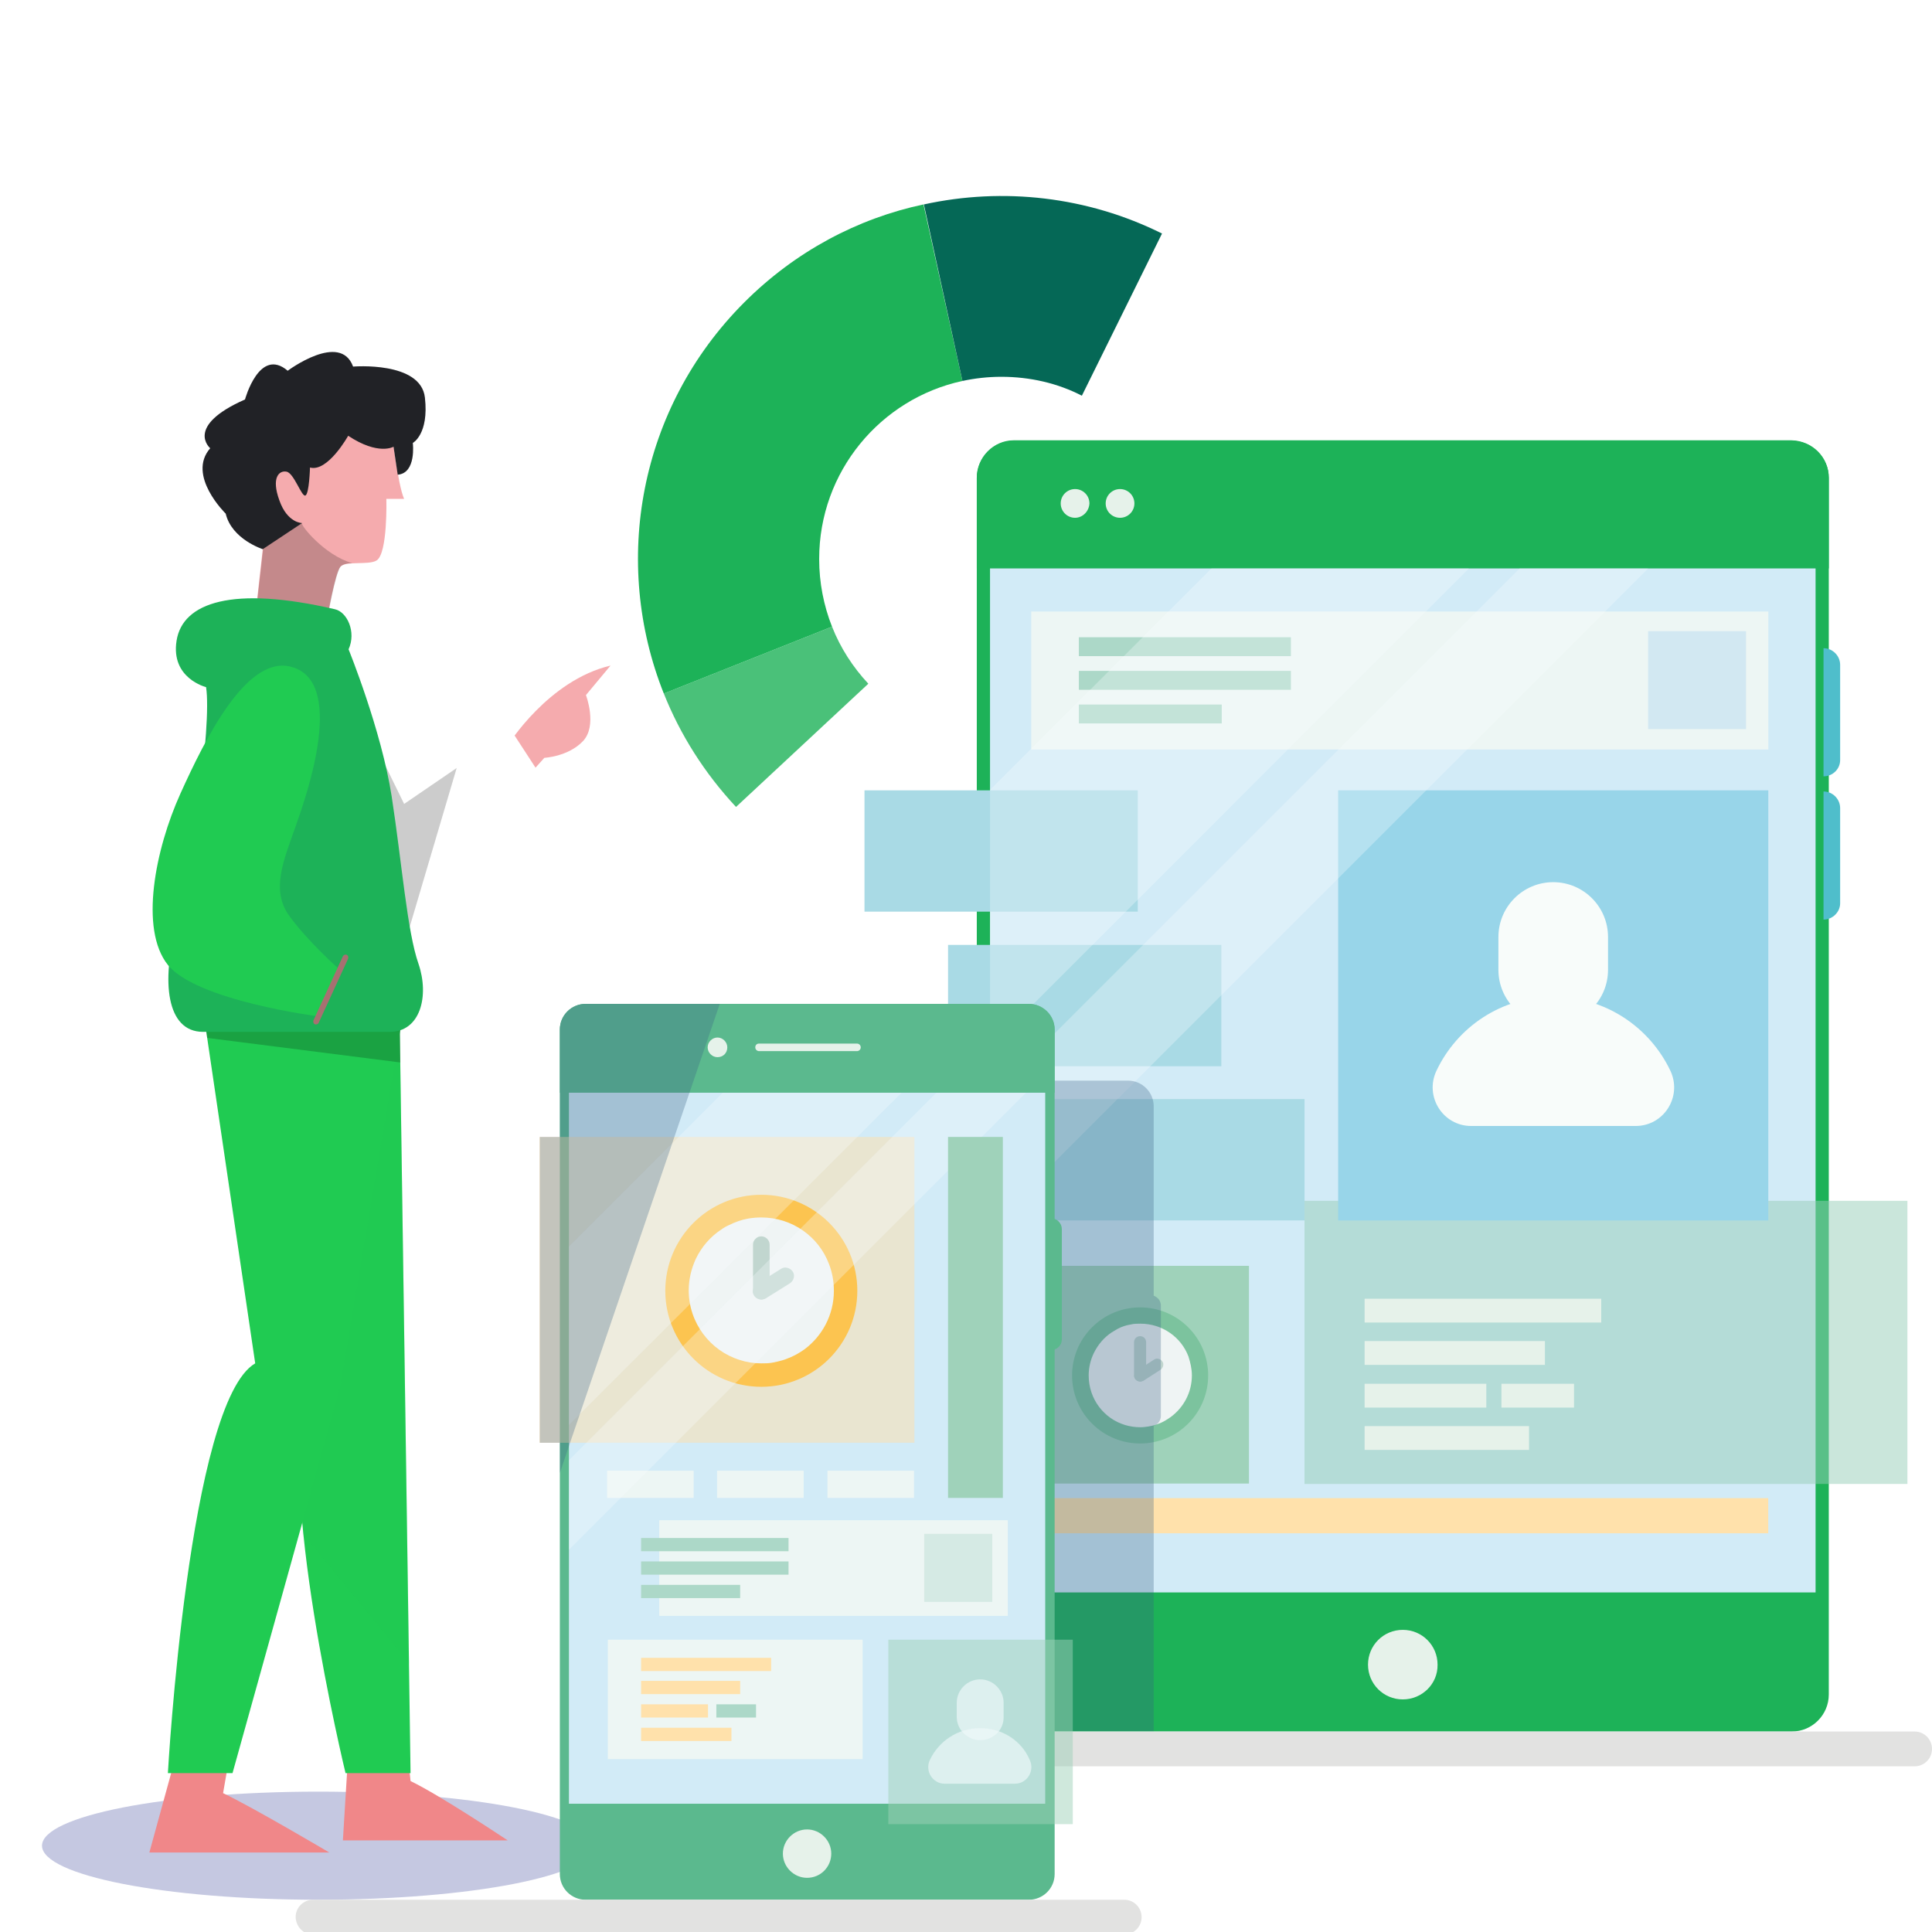<svg width="138" height="138" viewBox="0 0 138 138" fill="none" xmlns="http://www.w3.org/2000/svg">
<rect x="0" y="0" width="138" height="138" fill="#333333" stroke="none"/>
<g clip-path="url(#clip0)">
<rect width="138" height="138" fill="white"/>
<path opacity="0.34" d="M22.737 135.696C33.637 135.696 42.474 133.967 42.474 131.835C42.474 129.703 33.637 127.974 22.737 127.974C11.836 127.974 3 129.703 3 131.835C3 133.967 11.836 135.696 22.737 135.696Z" fill="#575FA8"/>
<path d="M24.897 124.869L24.492 131.457H36.264C36.264 131.457 31.458 128.244 29.325 127.218L29.082 124.896H24.897V124.869Z" fill="#F08789"/>
<path d="M28.542 72.597L29.325 126.651H24.681C24.681 126.651 19.551 105.483 22.062 99.3L17.58 72.597H28.542V72.597Z" fill="#20CB52"/>
<path opacity="0.2" d="M28.543 72.597H17.608L22.09 99.3C21.226 101.433 21.253 105.375 21.685 109.614L29.218 118.821L28.543 72.597Z" fill="#20CB52"/>
<path d="M12.478 125.733L10.669 132.321H23.52C23.52 132.321 18.093 129.108 15.934 128.082L16.338 125.76H12.478V125.733Z" fill="#F08789"/>
<path d="M28.867 71.922L24.304 99.03L16.609 126.651H11.992C11.992 126.651 13.477 100.137 18.229 97.383L14.476 71.949H28.867V71.922Z" fill="#20CB52"/>
<path opacity="0.2" d="M28.57 73.785L28.867 71.922H14.476L14.8 74.136L28.597 75.891L28.57 73.785Z" fill="#020203"/>
<path d="M36.291 53.212C36.291 53.212 39.153 48.595 43.608 47.542L41.853 49.648C41.853 49.648 42.69 51.835 41.637 52.942C40.584 54.049 38.883 54.13 38.883 54.13L37.695 55.453L36.291 53.212Z" fill="#F5ABAE"/>
<path d="M24.979 49.431L28.894 57.423L36.562 52.239L38.479 55.182C38.479 55.182 31.81 67.71 28.867 66.792C25.924 65.874 23.386 59.26 23.386 59.26L24.979 49.431Z" fill="white"/>
<path opacity="0.2" d="M28.867 57.423L24.952 49.431L23.386 59.26C23.386 59.26 25.924 65.874 28.867 66.792C28.948 66.819 29.002 66.819 29.083 66.819L32.62 54.858L28.867 57.423Z" fill="#020203"/>
<path d="M27.948 30.559C27.948 30.559 28.407 34.636 28.866 35.635H27.597C27.597 35.635 27.705 39.55 26.895 40.036C26.328 40.387 24.681 40.036 24.303 40.495C23.925 40.954 23.358 44.221 23.358 44.221L18.255 43.789L18.768 39.226C18.768 39.226 15.906 35.797 16.77 31.585C17.634 27.373 27.192 26.644 27.948 30.559Z" fill="#F5ABAE"/>
<path opacity="0.2" d="M21.577 37.363L17.554 37.147C18.148 38.416 18.796 39.199 18.796 39.199L18.283 43.762L23.386 44.194C23.386 44.194 23.953 40.927 24.331 40.468C24.466 40.306 24.79 40.225 25.168 40.225C23.197 39.685 21.415 37.471 21.577 37.363Z" fill="#020203"/>
<path d="M28.11 31.909C28.11 31.909 27.03 32.557 24.87 31.126C24.87 31.126 23.412 33.745 22.143 33.394C22.143 33.394 22.089 35.257 21.819 35.392C21.549 35.527 21.009 33.799 20.469 33.691C19.93 33.583 19.363 34.123 19.956 35.743C20.523 37.363 21.576 37.363 21.576 37.363L18.768 39.226C18.768 39.226 16.555 38.524 16.122 36.688C16.122 36.688 13.315 33.961 15.015 32.017C15.015 32.017 13.152 30.451 17.5 28.534C17.5 28.534 18.526 24.754 20.55 26.482C20.55 26.482 24.303 23.674 25.221 26.185C25.221 26.185 30.054 25.78 30.351 28.399C30.648 31.018 29.487 31.639 29.487 31.639C29.487 31.639 29.757 33.799 28.407 33.907L28.11 31.909Z" fill="#212226"/>
<path d="M14.719 49.08C14.719 49.08 12.181 48.459 12.613 45.759C13.045 43.032 16.609 41.817 23.926 43.518C24.79 43.707 25.465 45.138 24.898 46.38C24.898 46.38 27.247 52.158 27.976 56.883C28.705 61.608 29.083 66.549 29.893 68.844C30.676 71.139 30.028 73.704 27.841 73.704C25.681 73.704 17.149 73.704 14.503 73.704C11.857 73.704 11.533 70.032 12.586 66.198C13.612 62.391 15.151 51.834 14.719 49.08Z" fill="#1DB258"/>
<path d="M20.659 47.596C24.817 48.486 21.928 56.748 21.091 59.097C20.254 61.474 19.336 63.58 20.659 65.415C21.982 67.251 24.304 69.303 24.304 69.303L22.738 72.597C22.738 72.597 14.071 71.49 11.992 68.925C9.94 66.36 11.101 60.636 12.883 56.694C14.665 52.752 17.554 46.947 20.659 47.596Z" fill="#20CB52"/>
<path d="M22.494 73.165C22.386 73.111 22.359 73.002 22.386 72.894L24.492 68.305C24.546 68.197 24.654 68.169 24.762 68.197C24.87 68.251 24.897 68.359 24.87 68.466L22.764 73.056C22.71 73.165 22.602 73.192 22.494 73.165Z" fill="#A77071"/>
<path d="M47.415 49.54C43.689 40.198 45.606 29.155 53.166 21.595C56.811 17.951 61.266 15.601 65.964 14.602L68.745 27.211C62.886 28.48 58.512 33.691 58.512 39.928C58.512 41.629 58.836 43.249 59.43 44.761L47.415 49.54Z" fill="#1DB258"/>
<path d="M53.166 58.26C52.977 58.071 52.761 57.855 52.572 57.639L61.995 48.81C64.371 51.348 67.746 52.914 71.499 52.914C78.681 52.914 84.513 47.082 84.513 39.9C84.513 34.77 81.57 30.343 77.25 28.236L82.974 16.654C85.458 17.869 87.78 19.515 89.832 21.567C99.957 31.692 99.957 48.135 89.832 58.26C79.734 68.385 63.291 68.385 53.166 58.26Z" fill="white"/>
<path d="M71.526 26.914C70.554 26.914 69.636 27.022 68.745 27.211L65.991 14.602C71.661 13.36 77.682 14.035 83.001 16.681L77.277 28.264C75.549 27.373 73.578 26.914 71.526 26.914Z" fill="#056856"/>
<path d="M52.573 57.639C50.305 55.209 48.577 52.455 47.416 49.539L59.431 44.761C60.025 46.273 60.916 47.65 62.023 48.837L52.573 57.639Z" fill="#1DB258" fill-opacity="0.8"/>
<path d="M130.628 34.15V121.035C130.628 122.493 129.44 123.681 127.982 123.681H72.417C70.959 123.681 69.771 122.493 69.771 121.035V34.15C69.771 32.692 70.959 31.477 72.417 31.477H127.955C129.44 31.477 130.628 32.665 130.628 34.15Z" fill="#1DB258"/>
<path d="M63.642 126.165H136.758C137.433 126.165 138 125.625 138 124.923C138 124.248 137.46 123.681 136.758 123.681H63.642C62.967 123.681 62.4 124.221 62.4 124.923C62.4 125.625 62.967 126.165 63.642 126.165Z" fill="#E2E2E1"/>
<path d="M130.628 34.123V40.603H69.771V34.123C69.771 32.665 70.959 31.45 72.417 31.45H127.955C129.44 31.477 130.628 32.665 130.628 34.123Z" fill="#1DB258"/>
<path d="M100.199 121.386C98.822 121.386 97.715 120.279 97.715 118.902C97.715 117.525 98.822 116.418 100.199 116.418C101.576 116.418 102.683 117.525 102.683 118.902C102.71 120.279 101.576 121.386 100.199 121.386Z" fill="#E6F2EA"/>
<path d="M76.791 36.985C76.224 36.985 75.765 36.526 75.765 35.959C75.765 35.392 76.224 34.933 76.791 34.933C77.358 34.933 77.817 35.392 77.817 35.959C77.79 36.526 77.331 36.985 76.791 36.985Z" fill="#E6F2EA"/>
<path d="M80.003 36.985C79.436 36.985 78.977 36.526 78.977 35.959C78.977 35.392 79.436 34.933 80.003 34.933C80.57 34.933 81.029 35.392 81.029 35.959C81.029 36.526 80.57 36.985 80.003 36.985Z" fill="#E6F2EA"/>
<path d="M129.684 40.602H70.716V113.745H129.684V40.602Z" fill="#D2EBF7"/>
<path d="M81.27 65.118V56.452L61.749 56.452V65.118H81.27Z" fill="#A9DAE5"/>
<path d="M93.182 87.173V78.506H73.661V87.173H93.182Z" fill="#A9DAE5"/>
<path d="M87.24 76.159V67.493H67.719V76.159H87.24Z" fill="#A9DAE5"/>
<path d="M126.309 43.681H73.659V53.535H126.309V43.681Z" fill="#EDF6F4"/>
<path d="M124.716 45.085H117.723V52.078H124.716V45.085Z" fill="#D2E8F2"/>
<path d="M92.208 45.517H77.061V46.867H92.208V45.517Z" fill="#ACD8C8"/>
<path d="M92.208 47.92H77.061V49.27H92.208V47.92Z" fill="#ACD8C8"/>
<path d="M87.267 50.323H77.061V51.673H87.267V50.323Z" fill="#ACD8C8"/>
<path opacity="0.5" d="M136.244 85.773H93.179V105.996H136.244V85.773Z" fill="#96CEB8"/>
<path d="M114.374 92.766H97.472V94.467H114.374V92.766Z" fill="#E6F2EA"/>
<path d="M110.351 95.79H97.472V97.491H110.351V95.79Z" fill="#E6F2EA"/>
<path d="M106.166 98.841H97.472V100.542H106.166V98.841Z" fill="#E6F2EA"/>
<path d="M112.43 98.841H107.246V100.542H112.43V98.841Z" fill="#E6F2EA"/>
<path d="M109.217 101.865H97.472V103.566H109.217V101.865Z" fill="#E6F2EA"/>
<path d="M89.211 90.417H73.659V105.969H89.211V90.417Z" fill="#9FD2BA"/>
<path d="M84.874 101.682C86.772 99.784 86.772 96.707 84.874 94.809C82.976 92.911 79.899 92.911 78.001 94.809C76.103 96.707 76.103 99.784 78.001 101.682C79.899 103.58 82.976 103.58 84.874 101.682Z" fill="#7CC39E"/>
<path d="M85.134 98.247C85.134 99.462 84.54 100.542 83.622 101.217C83.352 101.406 83.055 101.595 82.731 101.703C82.596 101.757 82.434 101.811 82.299 101.838C82.218 101.865 82.11 101.865 82.029 101.892C81.84 101.919 81.651 101.946 81.462 101.946C81.084 101.946 80.706 101.892 80.355 101.784C78.843 101.325 77.763 99.921 77.763 98.247C77.763 97.68 77.898 97.113 78.141 96.627C78.438 96.033 78.87 95.52 79.41 95.169C79.545 95.088 79.68 95.007 79.815 94.926C80.112 94.764 80.436 94.656 80.787 94.602C81.003 94.548 81.246 94.548 81.462 94.548C83.028 94.548 84.378 95.52 84.891 96.897C85.026 97.329 85.134 97.761 85.134 98.247Z" fill="#EFF4F4"/>
<path d="M81.435 98.68C81.192 98.68 81.003 98.49 81.003 98.248V95.871C81.003 95.629 81.192 95.439 81.435 95.439C81.678 95.439 81.867 95.629 81.867 95.871V98.248C81.867 98.49 81.678 98.68 81.435 98.68Z" fill="#C1D6CF"/>
<path d="M81.436 98.679C81.3 98.679 81.165 98.598 81.085 98.49C80.95 98.301 81.031 98.031 81.219 97.896L82.434 97.114C82.624 96.978 82.894 97.059 83.028 97.249C83.163 97.437 83.082 97.707 82.894 97.842L81.678 98.625C81.597 98.652 81.516 98.679 81.436 98.679Z" fill="#C1D6CF"/>
<path d="M126.308 56.452H95.582V87.177H126.308V56.452Z" fill="#98D5E9"/>
<path d="M110.944 73.191C108.785 73.191 107.03 71.436 107.03 69.276V66.927C107.03 64.767 108.785 63.012 110.944 63.012C113.104 63.012 114.859 64.767 114.859 66.927V69.276C114.859 71.436 113.104 73.191 110.944 73.191Z" fill="#F8FCFA"/>
<path d="M110.945 71.193C107.246 71.193 104.087 73.353 102.602 76.485C101.738 78.321 103.061 80.427 105.086 80.427H116.83C118.855 80.427 120.178 78.321 119.314 76.485C117.829 73.353 114.643 71.193 110.945 71.193Z" fill="#F8FCFA"/>
<path d="M126.303 109.521V107.01L73.653 107.01V109.521L126.303 109.521Z" fill="#FFE1AB"/>
<path d="M130.251 55.453V46.3C130.899 46.3 131.439 46.84 131.439 47.488V54.292C131.439 54.94 130.899 55.453 130.251 55.453Z" fill="#4FBECB"/>
<path d="M130.251 65.686V56.533C130.899 56.533 131.439 57.073 131.439 57.721V64.525C131.439 65.145 130.899 65.686 130.251 65.686Z" fill="#4FBECB"/>
<path opacity="0.3" d="M104.925 40.603L70.716 74.811V56.425L86.538 40.603H104.925Z" fill="#F6FBFD"/>
<path opacity="0.3" d="M117.723 40.603L70.716 87.609V78.429L108.543 40.603H117.723Z" fill="#F6FBFD"/>
<path opacity="0.3" d="M82.92 93.252V101.136C82.92 101.46 82.704 101.757 82.407 101.838V123.654H72.444C70.986 123.654 69.798 122.466 69.798 121.008V77.187H80.571C81.597 77.187 82.407 78.024 82.407 79.023V92.55C82.704 92.658 82.92 92.928 82.92 93.252Z" fill="#385F82"/>
<path d="M75.332 73.542V133.86C75.332 134.886 74.495 135.696 73.496 135.696H41.825C40.827 135.696 39.989 134.886 39.989 133.86V73.542C39.989 72.516 40.827 71.706 41.825 71.706H73.469C74.495 71.706 75.332 72.516 75.332 73.542Z" fill="#5BB98E"/>
<path d="M75.332 73.542V78.051H39.989V73.542C39.989 72.516 40.827 71.706 41.825 71.706H73.496C74.495 71.706 75.332 72.543 75.332 73.542Z" fill="#5BB98E"/>
<path d="M57.648 134.13C56.703 134.13 55.92 133.347 55.92 132.402C55.92 131.457 56.703 130.674 57.648 130.674C58.593 130.674 59.376 131.457 59.376 132.402C59.376 133.347 58.62 134.13 57.648 134.13Z" fill="#E6F2EA"/>
<path d="M51.248 75.513C50.87 75.513 50.547 75.189 50.547 74.811C50.547 74.433 50.87 74.109 51.248 74.109C51.627 74.109 51.95 74.433 51.95 74.811C51.95 75.216 51.654 75.513 51.248 75.513Z" fill="#E6F2EA"/>
<path d="M61.212 75.081H54.219C54.084 75.081 53.949 74.973 53.949 74.811C53.949 74.649 54.057 74.541 54.219 74.541H61.212C61.347 74.541 61.482 74.649 61.482 74.811C61.482 74.973 61.347 75.081 61.212 75.081Z" fill="#E6F2EA"/>
<path d="M74.658 78.051H40.638V128.838H74.658V78.051Z" fill="#D2EBF7"/>
<path d="M49.547 105.051H43.364V106.995H49.547V105.051Z" fill="#EDF6F4"/>
<path d="M65.288 105.051H59.105V106.995H65.288V105.051Z" fill="#EDF6F4"/>
<path d="M57.404 105.051H51.221V106.995H57.404V105.051Z" fill="#EDF6F4"/>
<path d="M71.984 108.588H47.09V115.419H71.984V108.588Z" fill="#EDF6F4"/>
<path d="M70.877 109.56H66.017V114.42H70.877V109.56Z" fill="#D5EAE4"/>
<path d="M56.324 109.857H45.794V110.802H56.324V109.857Z" fill="#ACD8C8"/>
<path d="M56.324 111.531H45.794V112.476H56.324V111.531Z" fill="#ACD8C8"/>
<path d="M52.868 113.205H45.794V114.15H52.868V113.205Z" fill="#ACD8C8"/>
<path d="M61.616 117.12H43.418V125.652H61.616V117.12Z" fill="#EDF6F4"/>
<path d="M55.082 118.416H45.794V119.361H55.082V118.416Z" fill="#FFE1AB"/>
<path d="M52.868 120.063H45.794V121.008H52.868V120.063Z" fill="#FFE1AB"/>
<path d="M50.573 121.737H45.794V122.682H50.573V121.737Z" fill="#FFE1AB"/>
<path d="M54.002 121.737H51.167V122.682H54.002V121.737Z" fill="#ACD8C8"/>
<path d="M52.247 123.411H45.794V124.356H52.247V123.411Z" fill="#FFE1AB"/>
<path opacity="0.5" d="M65.315 81.21H38.531V103.053H65.315V81.21Z" fill="#FFE1AB"/>
<path d="M54.38 99.057C58.167 99.057 61.237 95.987 61.237 92.199C61.237 88.412 58.167 85.341 54.38 85.341C50.592 85.341 47.522 88.412 47.522 92.199C47.522 95.987 50.592 99.057 54.38 99.057Z" fill="#FCC450"/>
<path d="M59.563 92.199C59.563 93.927 58.726 95.439 57.457 96.384C57.079 96.654 56.647 96.897 56.188 97.059C55.999 97.14 55.783 97.194 55.567 97.248C55.432 97.275 55.297 97.302 55.189 97.329C54.919 97.383 54.649 97.383 54.379 97.383C53.839 97.383 53.326 97.302 52.84 97.14C50.734 96.492 49.195 94.494 49.195 92.172C49.195 91.362 49.384 90.606 49.708 89.904C50.113 89.067 50.734 88.338 51.517 87.825C51.706 87.69 51.895 87.582 52.084 87.501C52.516 87.285 52.975 87.123 53.434 87.042C53.758 86.988 54.055 86.961 54.379 86.961C56.593 86.961 58.483 88.338 59.212 90.282C59.455 90.903 59.563 91.551 59.563 92.199Z" fill="#EFF4F4"/>
<path d="M54.38 92.82C54.056 92.82 53.786 92.55 53.786 92.226V88.905C53.786 88.581 54.056 88.311 54.38 88.311C54.704 88.311 54.974 88.581 54.974 88.905V92.226C54.974 92.55 54.704 92.82 54.38 92.82Z" fill="#C1D6CF"/>
<path d="M54.38 92.82C54.191 92.82 53.975 92.712 53.867 92.55C53.678 92.28 53.786 91.902 54.056 91.713L55.784 90.633C56.054 90.444 56.432 90.552 56.621 90.822C56.81 91.092 56.702 91.47 56.432 91.659L54.704 92.739C54.596 92.793 54.488 92.82 54.38 92.82Z" fill="#C1D6CF"/>
<path opacity="0.3" d="M64.397 78.051L40.637 101.784V89.04L51.626 78.051H64.397Z" fill="#F6FBFD"/>
<path opacity="0.3" d="M73.28 78.051L40.637 110.694V104.295L66.881 78.051H73.28Z" fill="#F6FBFD"/>
<g opacity="0.7">
<path opacity="0.7" d="M76.627 117.12H63.452V130.296H76.627V117.12Z" fill="#9FD2BA"/>
<path opacity="0.7" d="M70.013 124.302C69.095 124.302 68.339 123.546 68.339 122.628V121.629C68.339 120.711 69.095 119.955 70.013 119.955C70.931 119.955 71.687 120.711 71.687 121.629V122.628C71.714 123.546 70.958 124.302 70.013 124.302Z" fill="#F8FCFA"/>
<path opacity="0.7" d="M70.013 123.438C68.42 123.438 67.07 124.356 66.422 125.706C66.044 126.489 66.611 127.407 67.475 127.407H72.497C73.361 127.407 73.928 126.489 73.55 125.706C72.983 124.356 71.606 123.438 70.013 123.438Z" fill="#F8FCFA"/>
</g>
<path d="M71.632 81.21H67.717V106.995H71.632V81.21Z" fill="#9FD2BA"/>
<path d="M75.062 96.438V87.015C75.494 87.015 75.845 87.366 75.845 87.798V95.682C75.845 96.087 75.494 96.438 75.062 96.438Z" fill="#5BB98E"/>
<path opacity="0.3" d="M51.411 71.706L48.171 81.21L40.719 103.053L39.99 105.213V103.053H38.559V81.21H39.99V73.542C39.99 72.516 40.827 71.706 41.826 71.706H51.411V71.706Z" fill="#385F82"/>
<path d="M22.359 138.18H80.301C80.976 138.18 81.543 137.64 81.543 136.938C81.543 136.263 81.003 135.696 80.301 135.696H22.359C21.684 135.696 21.117 136.236 21.117 136.938C21.144 137.64 21.684 138.18 22.359 138.18Z" fill="#E2E2E1"/>
</g>
<defs>
<clipPath id="clip0">
<rect width="138" height="138" fill="white"/>
</clipPath>
</defs>
</svg>
